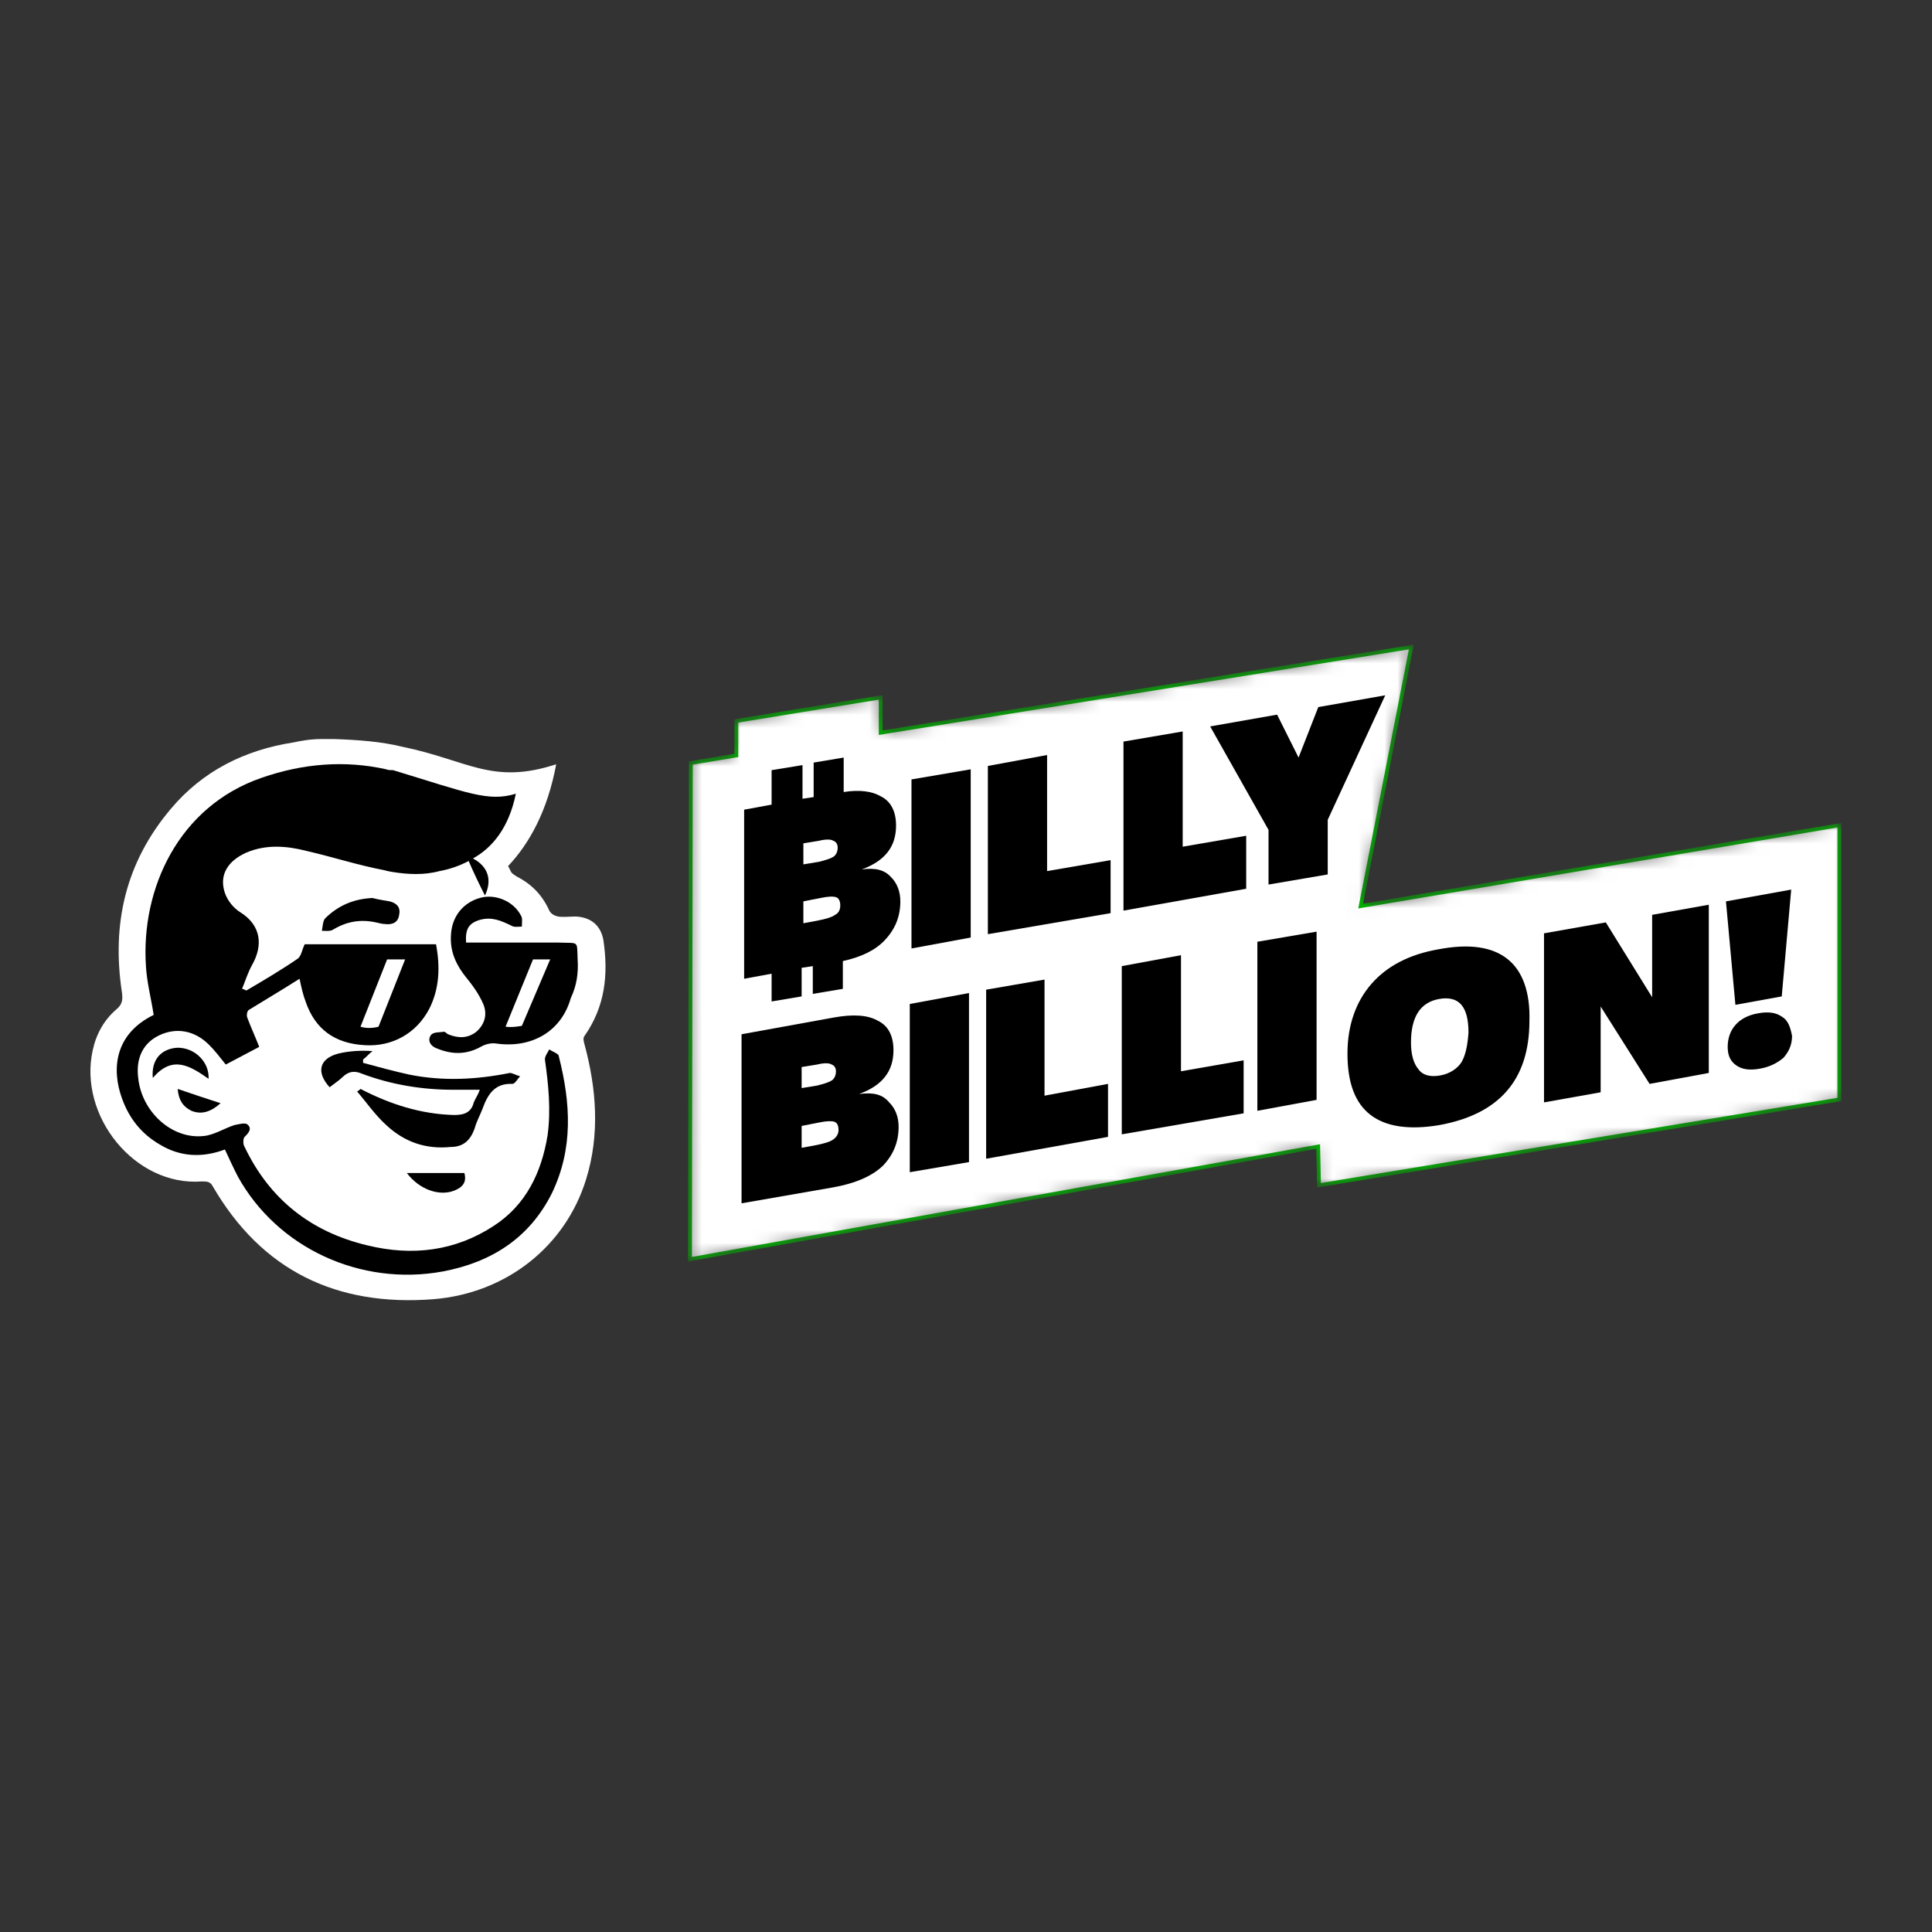 <svg width="150" height="150" viewBox="0 0 150 150" fill="none" xmlns="http://www.w3.org/2000/svg">
<rect x="0" y="0" width="150" height="150" fill="#333333" stroke="none"/>
<g clip-path="url(#clip0_10_2670)">
<mask id="mask0_10_2670" style="mask-type:alpha" maskUnits="userSpaceOnUse" x="53" y="50" width="91" height="48">
<path d="M105.885 70.113L109.816 50L68.57 56.661V53.918L56.975 55.812V58.489L53.444 59.077L53.377 97.996L102.153 89.246L102.22 92.25L143 85.524V63.844L105.885 70.113Z" fill="white"/>
</mask>
<g mask="url(#mask0_10_2670)">
<path d="M105.696 70.076L105.643 70.348L105.917 70.301L142.808 64.07V85.362L102.407 92.025L102.346 89.242L102.341 89.018L102.119 89.058L53.57 97.767L53.636 59.239L57.007 58.678L57.168 58.651V58.489V55.974L68.377 54.143V56.661V56.886L68.6 56.849L109.574 50.233L105.696 70.076Z" fill="white" stroke="#00B300" stroke-width="0.3"/>
</g>
<path d="M66.904 67.501C68.703 66.848 69.569 65.737 69.569 64.105C69.569 62.995 69.169 62.211 68.37 61.819C67.703 61.428 66.704 61.297 65.504 61.493V58.816L63.172 59.207V61.885L62.306 62.015V59.403L59.907 59.795V62.472L57.775 62.864V75.99L59.907 75.598V77.753L62.239 77.361V75.141L63.105 75.01V77.165L65.438 76.773V74.618C66.904 74.292 67.97 73.769 68.703 72.986C69.502 72.137 69.902 71.157 69.902 69.982C69.902 69.198 69.636 68.545 69.169 68.088C68.636 67.501 67.903 67.37 66.904 67.501ZM62.373 65.476L63.572 65.28C64.105 65.15 64.505 65.15 64.705 65.28C64.904 65.346 65.038 65.542 65.038 65.803C65.038 66.129 64.904 66.391 64.705 66.521C64.505 66.652 64.105 66.782 63.572 66.913L62.373 67.109V65.476ZM62.373 69.982L63.705 69.721C64.305 69.59 64.705 69.59 64.904 69.656C65.105 69.721 65.238 69.917 65.238 70.309C65.238 70.635 65.105 70.896 64.838 71.027C64.571 71.223 64.105 71.353 63.439 71.484L62.373 71.68V69.982Z" fill="black"/>
<path d="M70.768 73.639L75.366 72.79V59.73L70.768 60.514V73.639Z" fill="black"/>
<path d="M81.296 58.62L76.698 59.468V72.529L86.227 70.896V66.782L81.296 67.631V58.62Z" fill="black"/>
<path d="M91.824 56.791L87.227 57.575V70.7L96.755 69.002V64.888L91.824 65.737V56.791Z" fill="black"/>
<path d="M102.352 54.898L100.82 58.816L99.154 55.485L93.957 56.399L98.488 64.431V68.676L103.085 67.892V63.648L107.55 53.983L102.352 54.898Z" fill="black"/>
<path d="M66.703 84.936C68.502 84.283 69.369 83.173 69.369 81.54C69.369 80.43 68.969 79.647 68.169 79.255C67.37 78.798 66.237 78.732 64.771 78.994L57.574 80.3V93.425L64.704 92.184C66.503 91.858 67.769 91.27 68.569 90.487C69.369 89.638 69.768 88.658 69.768 87.483C69.768 86.699 69.502 86.046 69.035 85.589C68.502 84.936 67.769 84.805 66.703 84.936ZM62.239 82.846L63.438 82.65C63.971 82.52 64.371 82.52 64.571 82.65C64.771 82.716 64.904 82.912 64.904 83.173C64.904 83.499 64.771 83.761 64.571 83.891C64.371 84.022 63.971 84.152 63.438 84.283L62.239 84.479V82.846ZM64.704 88.462C64.438 88.658 63.971 88.789 63.305 88.919L62.239 89.115V87.417L63.571 87.156C64.171 87.026 64.571 87.026 64.771 87.091C64.971 87.156 65.104 87.352 65.104 87.744C65.104 88.005 64.971 88.266 64.704 88.462Z" fill="black"/>
<path d="M70.635 91.009L75.233 90.225V77.1L70.635 77.949V91.009Z" fill="black"/>
<path d="M81.096 76.055L76.565 76.838V89.964L86.027 88.266V84.152L81.096 85.067V76.055Z" fill="black"/>
<path d="M91.692 74.161L87.094 75.01V88.07L96.556 86.438V82.324L91.692 83.173V74.161Z" fill="black"/>
<path d="M97.621 86.242L102.219 85.393V72.333L97.621 73.117V86.242Z" fill="black"/>
<path d="M117.078 74.488C115.879 73.508 114.079 73.247 111.681 73.704C109.415 74.096 107.683 75.01 106.483 76.382C105.284 77.753 104.617 79.581 104.617 81.802C104.617 84.087 105.217 85.654 106.417 86.569C107.616 87.483 109.415 87.744 111.747 87.352C116.412 86.503 118.744 83.826 118.744 79.255C118.811 77.035 118.211 75.402 117.078 74.488ZM113.48 82.455C113.147 82.977 112.547 83.369 111.814 83.499C111.081 83.63 110.481 83.499 110.148 83.042C109.748 82.585 109.548 81.867 109.548 80.953C109.548 78.928 110.281 77.818 111.747 77.557C113.28 77.296 114.013 78.145 114.013 80.169C113.946 81.083 113.813 81.867 113.48 82.455Z" fill="black"/>
<path d="M128.273 77.427L124.675 71.615L119.877 72.464V85.589L124.275 84.805V78.145L128.073 84.153L132.671 83.304V70.243L128.273 71.027V77.427Z" fill="black"/>
<path d="M138.335 78.928C137.868 78.602 137.269 78.537 136.535 78.667C135.735 78.798 135.136 79.124 134.736 79.581C134.336 80.038 134.137 80.626 134.137 81.279C134.137 81.932 134.336 82.389 134.803 82.716C135.269 83.042 135.869 83.108 136.602 82.977C137.402 82.846 138.001 82.52 138.468 82.128C138.867 81.671 139.134 81.148 139.134 80.43C139.001 79.712 138.801 79.189 138.335 78.928Z" fill="black"/>
<path d="M138.334 77.361L139.068 69.068L134.003 69.982L134.736 78.014L138.334 77.361Z" fill="black"/>
<path d="M45.381 80.43C46.98 78.145 47.246 75.663 46.847 72.986C46.647 71.876 45.914 71.223 44.714 71.157C44.248 71.157 43.782 71.223 43.315 71.157C43.049 71.092 42.782 70.962 42.649 70.7C42.116 69.525 41.316 68.676 40.183 68.088C39.983 67.958 39.717 67.827 39.65 67.631C39.584 67.501 39.517 67.37 39.45 67.24C41.116 65.476 42.516 62.93 43.182 59.338C38.184 60.971 36.319 59.012 31.188 57.967C29.588 57.575 27.789 57.444 25.924 57.379C25.857 57.379 25.857 57.379 25.79 57.379C25.524 57.379 25.257 57.379 24.991 57.379C24.125 57.379 23.392 57.51 22.792 57.64C18.994 58.228 15.729 59.861 13.263 62.799C9.732 66.978 8.665 71.745 9.465 77.035C9.532 77.557 9.532 77.949 9.065 78.341C8.066 79.19 7.466 80.3 7.199 81.54C6.067 86.634 10.464 92.119 15.662 91.727C16.062 91.727 16.328 91.727 16.528 92.119C20.326 98.649 26.123 101.457 33.653 100.869C39.317 100.412 43.915 96.755 45.514 91.531C46.58 88.07 46.314 84.544 45.381 81.083C45.314 80.887 45.248 80.561 45.381 80.43Z" fill="white"/>
<path d="M28.923 69.721C27.457 69.786 26.257 70.309 25.258 71.288C25.058 71.484 25.058 71.941 24.991 72.268C25.325 72.268 25.658 72.333 25.924 72.137C26.924 71.549 27.99 71.353 29.189 71.615C29.456 71.68 29.722 71.745 29.922 71.745C30.455 71.811 30.922 71.615 30.988 71.027C31.122 70.439 30.788 70.113 30.255 69.982C29.922 69.917 29.389 69.852 28.923 69.721Z" fill="black"/>
<path d="M36.852 87.613C36.985 87.091 37.252 86.634 37.452 86.111C37.852 85.001 38.385 84.087 39.784 84.152C39.984 84.152 40.184 83.76 40.384 83.565C40.117 83.499 39.784 83.303 39.584 83.303C36.985 83.826 34.387 83.956 31.788 83.434C30.588 83.173 29.389 82.846 28.19 82.52C28.19 82.454 28.19 82.324 28.19 82.259C28.456 82.063 28.656 81.802 28.923 81.606C27.99 81.54 27.057 81.606 26.257 81.802C24.791 82.193 24.525 83.238 25.591 84.413C25.924 84.152 26.324 83.891 26.59 83.63C27.057 83.173 27.523 83.108 28.123 83.369C30.389 84.218 32.788 84.609 35.186 84.609C35.853 84.609 36.519 84.609 37.252 84.609C37.119 85.001 36.919 85.263 36.785 85.589C36.586 86.373 36.053 86.569 35.253 86.569C32.654 86.503 30.255 85.72 27.99 84.544C27.923 84.609 27.857 84.675 27.723 84.74C28.456 85.589 29.123 86.569 29.989 87.352C31.388 88.658 33.054 89.246 34.986 89.05C35.986 89.05 36.519 88.528 36.852 87.613Z" fill="black"/>
<path d="M35.253 92.445C35.919 92.184 36.252 91.793 36.053 91.074C34.587 91.074 33.121 91.074 31.588 91.074C32.521 92.315 34.054 92.903 35.253 92.445Z" fill="black"/>
<path d="M44.848 74.488C44.782 72.986 44.981 73.247 43.382 73.182C40.983 73.182 38.584 73.182 36.186 73.182C36.119 72.137 36.386 71.68 37.252 71.419C38.185 71.157 38.918 71.484 39.717 71.876C39.917 72.007 40.25 71.941 40.517 71.941C40.517 71.615 40.584 71.288 40.45 71.092C39.917 70.047 38.651 69.46 37.518 69.656C36.186 69.917 35.253 70.896 35.053 72.202C34.853 73.574 35.253 74.684 36.119 75.794C36.652 76.447 37.185 77.165 37.518 77.949C37.852 78.732 37.652 79.516 36.985 80.104C36.319 80.626 35.586 80.626 34.786 80.3C34.653 80.234 34.587 80.104 34.453 80.104C34.12 80.169 33.654 80.104 33.454 80.365C33.187 80.757 33.387 81.149 33.787 81.344C34.986 81.867 36.119 81.932 37.318 81.279C37.652 81.083 38.118 80.953 38.518 81.018C41.25 81.41 43.582 80.104 44.315 77.492C44.782 76.512 44.915 75.533 44.848 74.488ZM40.517 79.647C40.117 79.712 39.717 79.777 39.251 79.712L41.383 74.488C41.849 74.488 42.249 74.488 42.716 74.488L40.517 79.647Z" fill="black"/>
<path d="M13.796 81.344C12.53 81.41 11.731 82.259 11.864 83.695C13.396 81.867 14.796 82.781 16.195 83.761C16.262 82.454 15.129 81.344 13.796 81.344Z" fill="black"/>
<path d="M14.862 86.242C15.662 86.569 16.395 86.307 17.128 85.654C15.929 85.263 14.929 84.936 13.796 84.544C13.863 85.393 14.196 85.915 14.862 86.242Z" fill="black"/>
<path d="M42.649 81.475C42.516 81.736 42.249 82.063 42.316 82.324C42.582 84.218 42.782 86.177 42.516 88.136C42.049 91.009 40.85 93.556 38.318 95.188C35.319 97.147 31.987 97.539 28.522 96.69C24.125 95.645 20.926 93.099 18.994 89.05C18.86 88.854 18.86 88.397 18.994 88.266C19.327 87.94 19.593 87.613 19.194 87.287C18.994 87.156 18.527 87.287 18.194 87.352C17.395 87.613 16.595 88.136 15.795 88.201C13.33 88.462 10.998 86.307 10.731 83.695C10.531 82.128 11.131 80.953 12.397 80.365C13.663 79.777 15.062 79.973 16.195 81.083C16.662 81.54 17.061 82.063 17.528 82.65C18.394 82.193 19.26 81.736 20.127 81.279C19.793 80.43 19.46 79.712 19.194 78.994C19.127 78.798 19.194 78.471 19.327 78.406C20.593 77.622 21.926 76.839 23.258 75.99C23.392 76.643 23.525 77.231 23.725 77.753C24.458 79.908 25.99 81.018 28.323 81.148C30.455 81.279 32.321 80.234 33.32 78.341C34.12 76.773 34.186 75.076 33.853 73.312C30.455 73.312 26.99 73.312 23.658 73.312C23.458 73.704 23.392 74.227 23.125 74.423C21.792 75.337 20.46 76.12 19.127 76.904C18.994 76.839 18.86 76.773 18.794 76.773C19.06 76.12 19.26 75.467 19.593 74.88C20.393 73.443 20.326 71.876 18.661 70.831C18.128 70.505 17.661 69.917 17.461 69.329C16.995 67.958 17.661 66.848 19.127 66.195C20.66 65.542 22.259 65.672 23.791 66.064C25.791 66.521 27.789 67.174 29.855 67.566C29.855 67.566 30.055 67.631 30.455 67.697C31.654 67.892 32.92 67.958 34.12 67.631C34.853 67.501 35.652 67.24 36.385 66.848C36.785 67.762 37.185 68.611 37.651 69.525C38.251 68.284 37.851 67.24 36.718 66.652C38.251 65.803 39.517 64.236 40.05 61.624C37.918 62.277 36.319 61.558 30.521 59.795C30.322 59.795 30.122 59.795 29.988 59.73C26.79 59.012 23.525 59.273 20.326 60.383C13.863 62.603 10.931 69.003 11.331 75.01C11.398 76.251 11.731 77.492 11.931 78.798C8.865 80.3 8.665 83.042 9.465 85.263C9.998 86.764 10.931 88.005 12.397 88.854C13.996 89.834 15.729 89.899 17.461 89.246C17.794 89.964 18.128 90.683 18.461 91.335C21.526 96.886 27.989 99.89 34.386 98.715C38.184 97.996 41.116 96.103 42.849 92.641C44.515 89.181 44.315 85.654 43.382 81.998C43.382 81.802 42.915 81.671 42.649 81.475ZM30.055 74.488C30.521 74.488 30.988 74.488 31.454 74.488L29.389 79.712C28.922 79.843 28.389 79.843 27.989 79.712L30.055 74.488Z" fill="black"/>
</g>
<defs>
<clipPath id="clip0_10_2670">
<rect width="136" height="51" fill="white" transform="translate(7 50)"/>
</clipPath>
</defs>
</svg>
